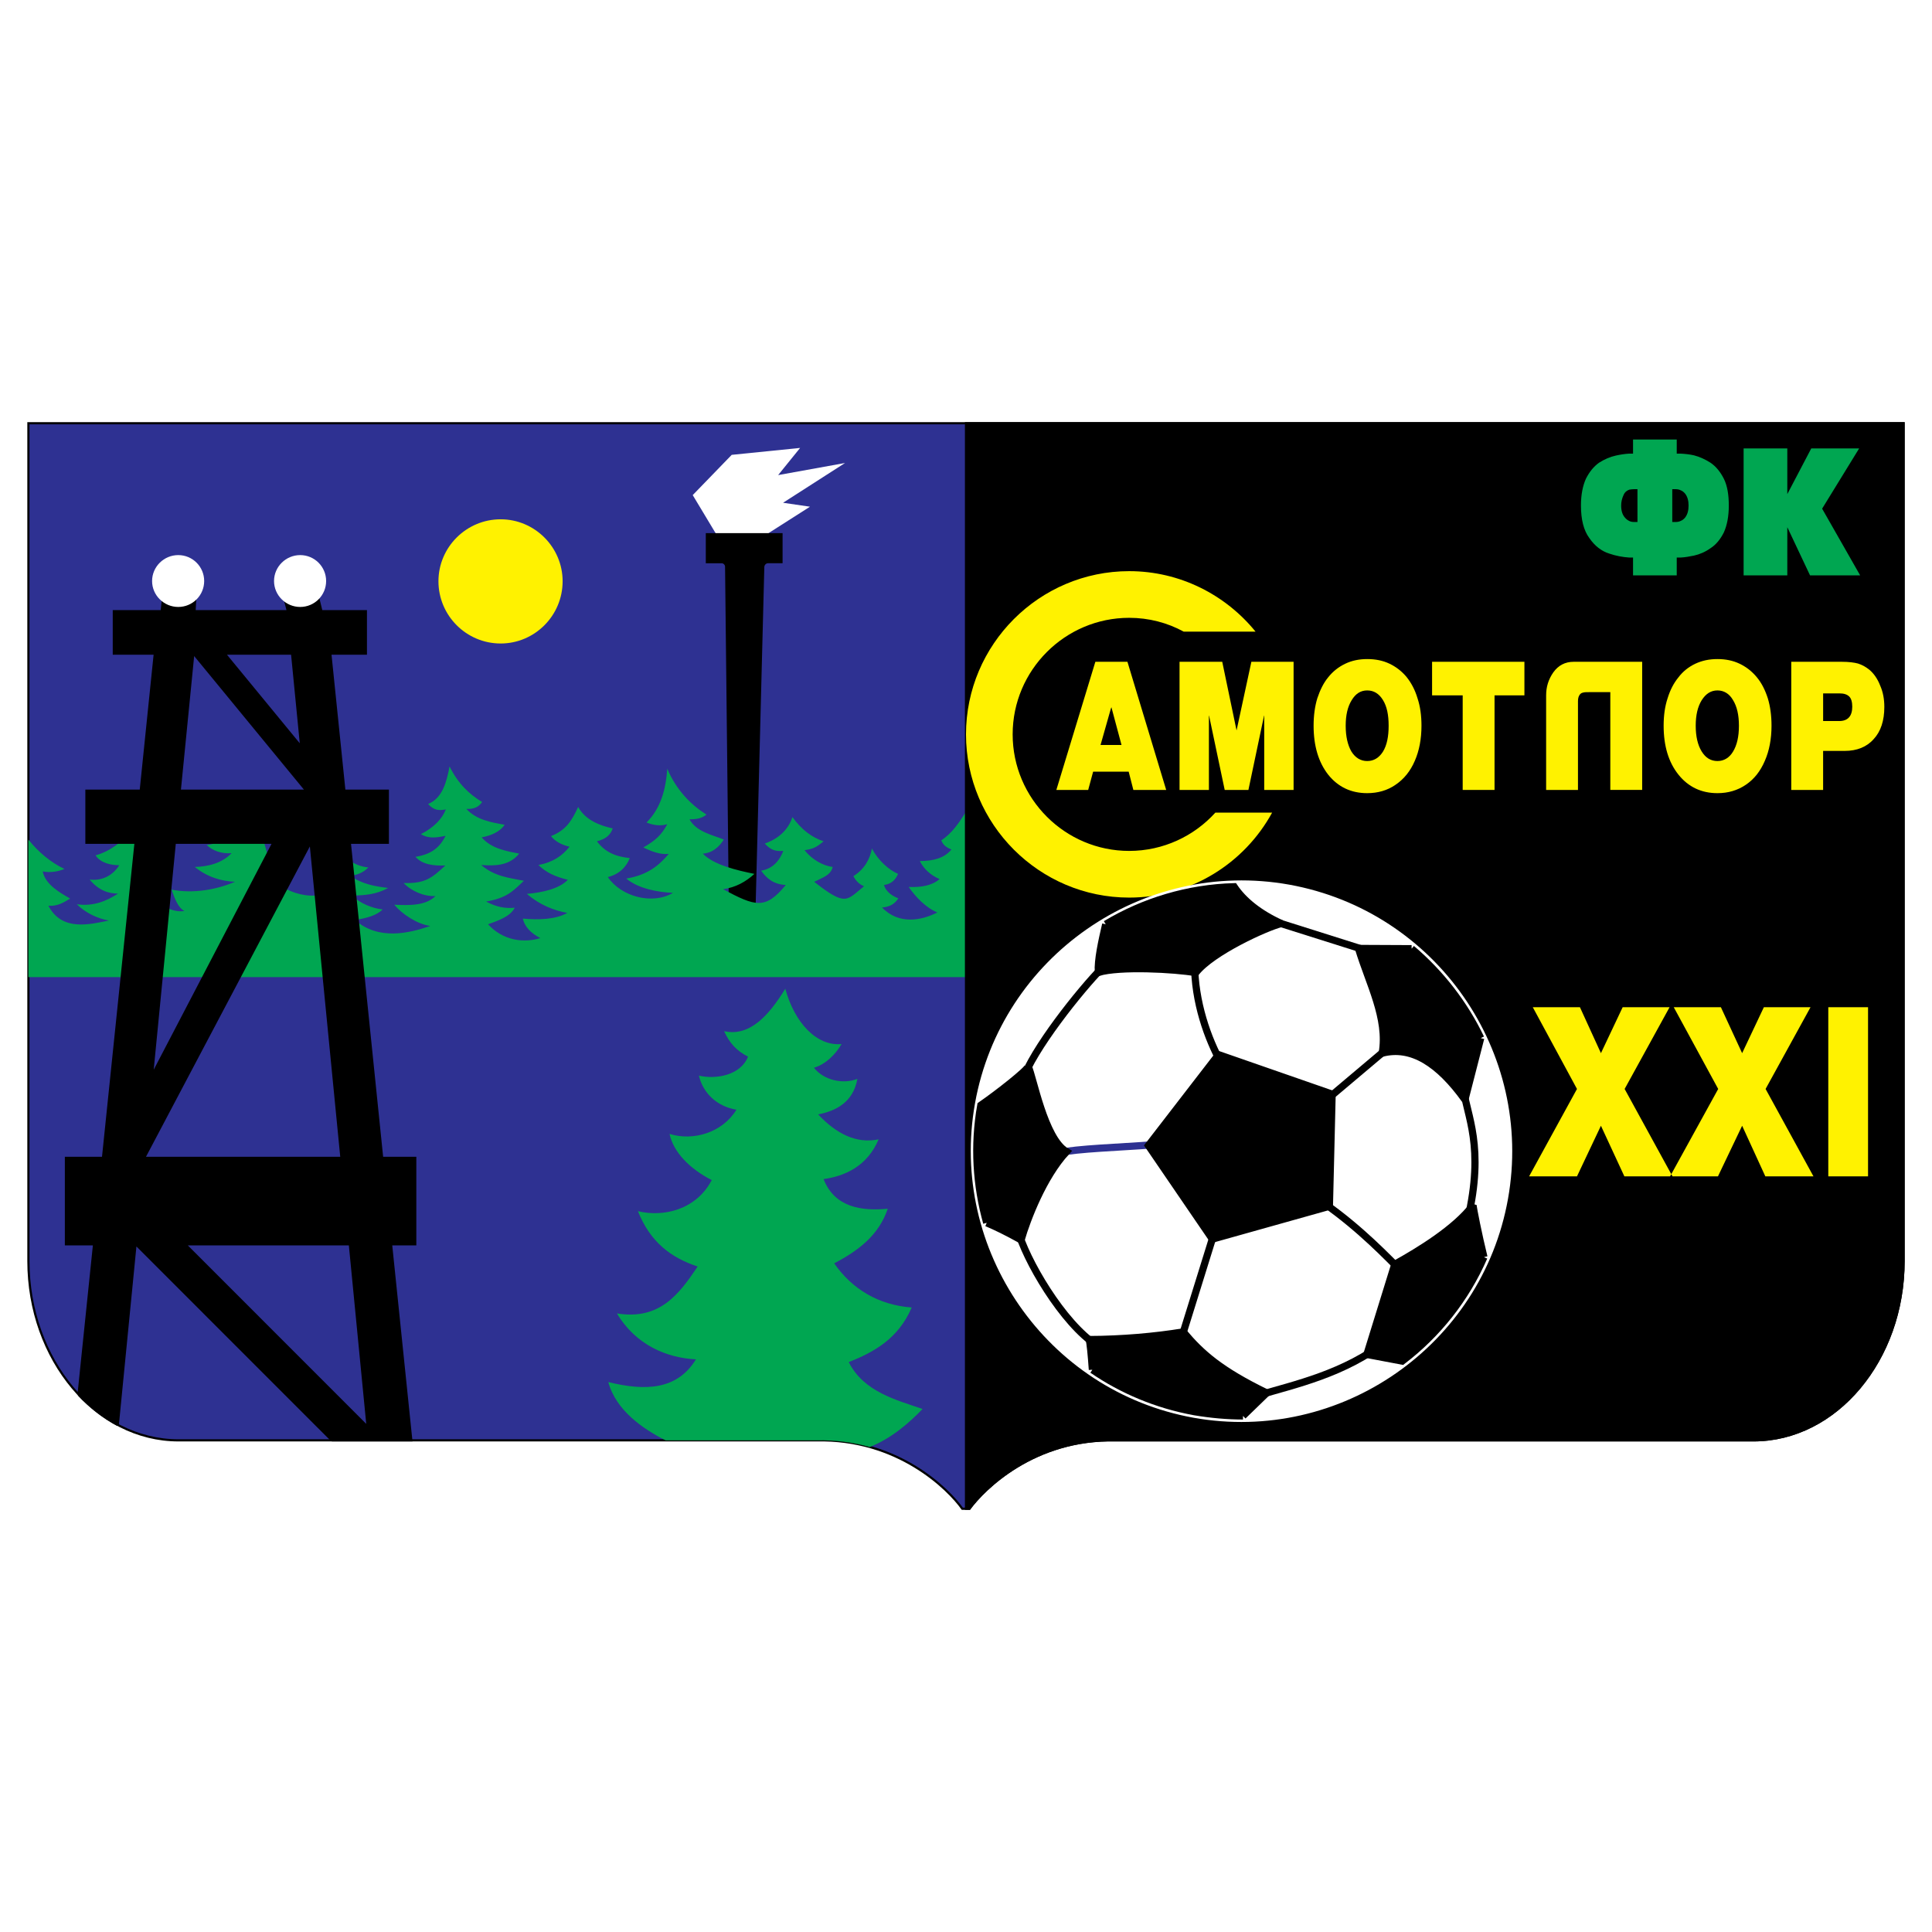 <?xml version="1.0" encoding="utf-8"?>
<!-- Generator: Adobe Illustrator 13.0.0, SVG Export Plug-In . SVG Version: 6.00 Build 14948)  -->
<!DOCTYPE svg PUBLIC "-//W3C//DTD SVG 1.0//EN" "http://www.w3.org/TR/2001/REC-SVG-20010904/DTD/svg10.dtd">
<svg version="1.0" id="Layer_1" xmlns="http://www.w3.org/2000/svg" xmlns:xlink="http://www.w3.org/1999/xlink" x="0px" y="0px"
	 width="192.756px" height="192.756px" viewBox="0 0 192.756 192.756" enable-background="new 0 0 192.756 192.756"
	 xml:space="preserve">
<g>
	<polygon fill-rule="evenodd" clip-rule="evenodd" fill="#FFFFFF" points="0,0 192.756,0 192.756,192.756 0,192.756 0,0 	"/>
	
		<path fill-rule="evenodd" clip-rule="evenodd" fill="#2E3192" stroke="#000000" stroke-width="0.216" stroke-miterlimit="2.613" d="
		M17.809,143.705h63.619c8.152-0.197,13.202,4.877,14.581,6.824h0.714c1.429-1.947,6.453-7.021,14.605-6.824h63.618
		c8.251,0,14.975-8.031,14.975-17.887V42.226H96.378H2.834v83.592C2.834,135.648,9.583,143.705,17.809,143.705L17.809,143.705z"/>
	<path fill-rule="evenodd" clip-rule="evenodd" fill="#FFF200" d="M49.951,64.202c3.399,0,6.182-2.784,6.182-6.208
		c0-3.399-2.783-6.184-6.182-6.184c-3.423,0-6.207,2.784-6.207,6.184C43.745,61.418,46.528,64.202,49.951,64.202L49.951,64.202z"/>
	<polygon fill-rule="evenodd" clip-rule="evenodd" fill="#FFFFFF" points="71.675,53.658 76.059,53.584 80.812,50.554 78.127,50.16 
		84.31,46.193 77.635,47.4 79.827,44.69 73.004,45.38 69.113,49.396 71.675,53.658 	"/>
	<path fill-rule="evenodd" clip-rule="evenodd" d="M70.418,56.195h1.576c0.197,0,0.345,0.172,0.345,0.345l0.395,35.625h2.61
		l0.912-35.575c0-0.222,0.172-0.395,0.369-0.395h1.453v-3.006h-7.66V56.195L70.418,56.195z"/>
	<path fill-rule="evenodd" clip-rule="evenodd" fill="#00A651" d="M2.834,83.764v13.722h93.543V80.98
		c-0.665,1.084-1.428,2.192-2.463,2.857c0.147,0.419,0.468,0.714,1.01,0.912c-0.665,0.837-1.749,1.158-3.152,1.158
		c0.345,0.714,1.034,1.404,1.97,1.798c-0.739,0.641-1.798,0.838-3.079,0.789c0.714,1.035,1.749,2.094,2.857,2.538
		c-1.576,0.813-3.842,1.257-5.517-0.493c0.689-0.049,1.231-0.296,1.625-0.912c-0.468-0.172-1.231-0.591-1.428-1.33
		c0.64-0.098,1.083-0.394,1.404-1.109c-0.936-0.394-2.02-1.379-2.611-2.537c-0.197,1.059-0.739,2.069-1.847,2.759
		c0.222,0.443,0.566,0.813,1.059,1.01c-1.749,1.404-1.773,2.069-4.975-0.444c0.911-0.443,1.65-0.665,1.847-1.478
		c-0.936-0.123-2.02-0.69-2.808-1.676c0.837-0.123,1.182-0.271,1.896-0.886c-1.183-0.395-2.192-1.158-3.104-2.415
		c-0.395,1.232-1.379,2.168-2.759,2.636c0.616,0.69,1.108,0.789,1.848,0.739c-0.345,0.887-0.985,1.774-2.217,1.971
		c0.591,0.813,1.256,1.355,2.463,1.429c-2.044,2.488-3.029,2.144-6.256,0.419c1.256-0.172,2.266-0.739,3.128-1.528
		c-1.7-0.345-4.064-0.887-5.147-2.02c1.01-0.074,1.65-0.714,2.093-1.404c-1.133-0.469-2.734-0.764-3.424-2.021
		c0.764,0,1.207-0.099,1.7-0.468c-1.502-0.936-3.004-2.414-3.916-4.582c-0.147,2.069-0.64,3.941-2.069,5.371
		c0.689,0.271,1.354,0.37,2.069,0.172c-0.591,1.084-1.182,1.626-2.389,2.315c0.813,0.395,1.7,0.74,2.537,0.641
		c-0.936,1.108-2.044,2.094-4.236,2.464c1.207,1.01,3.128,1.354,4.655,1.428c-2.044,1.208-5.147,0.395-6.502-1.576
		c1.108-0.271,1.848-0.986,2.192-1.897c-1.477-0.148-2.512-0.641-3.275-1.675c0.862-0.222,1.33-0.591,1.577-1.282
		c-1.207-0.271-2.709-0.788-3.449-2.143c-0.64,1.38-1.207,2.316-2.709,2.907c0.443,0.591,1.207,0.912,1.847,1.06
		c-0.714,0.887-1.625,1.552-3.104,1.823c0.813,0.788,1.675,1.158,2.932,1.479c-0.862,0.912-2.611,1.281-4.089,1.404
		c1.305,1.109,2.685,1.651,4.039,1.897c-1.158,0.666-2.906,0.714-4.433,0.566c0.172,0.838,0.862,1.503,1.749,1.946
		c-1.675,0.518-3.744,0.247-5.222-1.379c0.887-0.321,2.217-0.739,2.66-1.651c-0.96,0.099-1.847-0.074-2.857-0.616
		c2.044-0.345,2.66-1.01,3.769-2.07c-1.453-0.295-2.907-0.418-4.261-1.577c1.33,0.099,2.808,0.099,3.793-1.133
		c-1.256-0.247-2.783-0.493-3.744-1.626c0.838-0.147,1.823-0.517,2.291-1.256c-1.404-0.246-2.808-0.493-3.817-1.577
		c0.665,0.024,1.182-0.123,1.576-0.69c-1.281-0.764-2.414-1.848-3.251-3.548c-0.296,1.528-0.69,3.154-2.143,3.745
		c0.616,0.665,1.083,0.665,1.773,0.542c-0.345,0.887-1.133,1.774-2.488,2.463c0.813,0.517,1.675,0.32,2.463,0.173
		c-0.517,1.01-1.256,1.823-3.004,2.094c0.665,0.764,1.797,0.912,2.98,0.862c-1.33,1.232-1.995,1.823-4.163,1.749
		c0.764,0.813,2.045,1.355,3.177,1.306c-0.985,0.961-2.561,0.936-4.113,0.862c0.763,0.912,2.241,1.922,3.596,2.119
		c-2.093,0.714-5.147,1.478-7.512-0.591c1.157-0.197,2.143-0.443,2.759-1.06c-1.109-0.123-2.192-0.591-3.079-1.38
		c1.256-0.024,2.438-0.098,3.621-0.763c-1.256-0.148-2.586-0.37-3.769-1.208c0.591-0.074,1.256-0.271,1.798-0.838
		c-0.714-0.073-1.453-0.32-2.093-0.887c-0.912,1.208-1.872,2.464-2.783,3.646c-1.231,0.197-2.66-0.148-3.817-0.887
		c-1.059-0.542-1.576-5.199-2.488-6.085c-1.306-1.256-2.365,1.749-4.951,1.971c0.542,0.542,1.478,0.911,2.488,0.813
		c-0.936,1.01-2.389,1.355-3.67,1.379c1.231,1.01,2.66,1.429,4.015,1.478c-1.823,0.789-4.163,1.207-6.33,0.789
		c0.295,0.837,0.64,1.823,1.28,2.119c-0.911,0.197-2.339-0.37-2.857-1.355c-0.887-2.217-1.749-4.41-2.611-6.627
		c-0.591,1.035-2.019,2.07-3.399,2.439c0.493,0.764,1.527,0.985,2.365,0.985c-0.566,0.912-1.601,1.601-2.956,1.429
		c0.887,1.084,1.896,1.404,2.833,1.404c-1.133,0.739-2.488,1.306-4.113,1.06c0.837,0.837,2.044,1.429,3.202,1.626
		c-1.872,0.37-4.679,1.133-6.034-1.478c0.936,0.074,1.552-0.345,2.167-0.715c-0.936-0.542-2.488-1.379-2.734-2.709
		c0.714,0.147,1.552,0.024,2.167-0.247C5.15,86.104,3.82,85.021,2.834,83.764L2.834,83.764z"/>
	<path fill-rule="evenodd" clip-rule="evenodd" d="M41.43,115.52h-3.301l-3.227-31.436h3.793v-5.198h-4.334l-1.404-13.673h3.547
		v-4.237H32.07l-0.296-1.207l-3.325,0.172l0.271,1.035h-1.157h-6.354h-1.798l0.074-1.355l-3.227,0.099l-0.123,1.257h-4.778v4.237
		h4.088l-1.404,13.673H8.623v5.198h4.902l-3.251,31.436H6.578v8.623h2.808l-1.551,15.004c1.157,1.232,2.487,2.268,3.916,3.031
		l1.774-18.035h0.024l7.66,7.662l6.354,6.357l5.542,5.543h7.931l-2.02-19.562h2.414V115.52L41.43,115.52z M27.563,65.212h1.576
		L30.05,74.5l-2.487-3.006l-5.147-6.282H27.563L27.563,65.212z M19.287,65.212h0.025l1.896,2.316l6.354,7.736l2.906,3.523v0.099
		h-2.906h-6.354h-3.276L19.287,65.212L19.287,65.212z M17.44,84.084h3.768h6.059l-6.059,11.604l-6.034,11.58L17.44,84.084
		L17.44,84.084z M21.208,102.586l6.354-12.022l3.423-6.479l3.079,31.436h-6.502h-6.354h-6.823L21.208,102.586L21.208,102.586z
		 M27.563,133.234l-6.354-6.332l-2.734-2.76h2.734h6.354h7.339l1.773,18.207L27.563,133.234L27.563,133.234z"/>
	<path fill="none" stroke="#000000" stroke-width="0.216" stroke-miterlimit="2.613" d="M33.104,143.705h7.931l-2.02-19.562h2.414
		v-8.623h-3.301l-3.227-31.436h3.793v-5.198h-4.334l-1.404-13.673h3.547v-4.237H32.07l-0.296-1.207l-3.325,0.172l0.271,1.035h-9.31
		l0.074-1.355l-3.227,0.099l-0.123,1.257h-4.778v4.237h4.088l-1.404,13.673H8.623v5.198h4.902l-3.251,31.436H6.578v8.623h2.808
		l-1.551,15.004 M7.835,139.146c1.157,1.232,2.487,2.268,3.916,3.031 M11.75,142.178l1.774-18.035h0.024l19.556,19.562
		 M36.676,142.35l-18.201-18.207h16.428L36.676,142.35L36.676,142.35z M34.065,115.52H14.386l16.601-31.436L34.065,115.52
		L34.065,115.52z M15.174,107.268l2.266-23.184h9.827L15.174,107.268L15.174,107.268z M17.933,78.886l1.354-13.673h0.025
		l11.157,13.575v0.099H17.933L17.933,78.886z M22.416,65.212h6.724L30.05,74.5L22.416,65.212L22.416,65.212z"/>
	<path fill-rule="evenodd" clip-rule="evenodd" fill="#FFFFFF" d="M29.952,60.556c1.429,0,2.586-1.158,2.586-2.587
		c0-1.429-1.158-2.587-2.586-2.587c-1.428,0-2.611,1.158-2.611,2.587C27.341,59.398,28.523,60.556,29.952,60.556L29.952,60.556z"/>
	<path fill-rule="evenodd" clip-rule="evenodd" fill="#FFFFFF" d="M17.785,60.556c1.428,0,2.586-1.158,2.586-2.587
		c0-1.429-1.158-2.587-2.586-2.587c-1.429,0-2.611,1.158-2.611,2.587C15.174,59.398,16.356,60.556,17.785,60.556L17.785,60.556z"/>
	<path fill-rule="evenodd" clip-rule="evenodd" fill="#00A651" d="M66.404,143.705h15.024c1.971-0.051,3.769,0.221,5.345,0.664
		c2.167-0.861,3.916-2.389,5.271-3.793c-2.537-0.887-5.862-1.676-7.365-4.682c2.512-0.984,4.951-2.34,6.281-5.445
		c-3.325-0.246-5.96-1.848-7.734-4.408c2.414-1.258,4.458-2.809,5.345-5.445c-2.611,0.246-5.295-0.123-6.403-2.957
		c2.118-0.295,4.359-1.281,5.492-3.967c-2.217,0.469-4.236-0.566-6.034-2.488c1.773-0.344,3.497-1.207,3.916-3.547
		c-1.429,0.566-3.35,0.148-4.335-1.109c1.182-0.344,2.167-1.354,2.759-2.365c-2.488,0.248-4.705-2.143-5.616-5.518
		c-1.625,2.635-3.522,4.805-6.108,4.236c0.542,1.184,1.256,1.973,2.389,2.539c-0.739,1.871-3.202,2.291-4.901,1.896
		c0.419,1.773,1.823,3.08,3.744,3.4c-1.404,2.291-4.311,3.152-6.675,2.414c0.394,1.822,1.995,3.473,4.212,4.607
		c-1.552,2.955-4.778,3.719-7.365,3.104c1.232,3.08,3.276,4.631,5.96,5.52c-1.872,2.783-3.793,5.369-8.054,4.68
		c1.896,3.178,5,4.436,7.881,4.582c-1.872,3.055-5.024,3.18-8.743,2.268C61.453,140.723,64.163,142.57,66.404,143.705
		L66.404,143.705z"/>
	<path fill-rule="evenodd" clip-rule="evenodd" stroke="#000000" stroke-width="0.216" stroke-miterlimit="2.613" d="
		M96.378,150.529h0.345c1.429-1.947,6.453-7.021,14.605-6.824h63.618c8.251,0,14.975-8.031,14.975-17.887V42.226H96.378V150.529
		L96.378,150.529z"/>
	<polygon fill-rule="evenodd" clip-rule="evenodd" fill="#00A651" points="181.794,50.75 185.488,44.739 180.71,44.739 
		178.32,49.297 178.32,44.739 173.961,44.739 173.961,57.403 178.32,57.403 178.32,52.599 180.587,57.403 185.587,57.403 
		181.794,50.75 	"/>
	<path fill-rule="evenodd" clip-rule="evenodd" fill="#00A651" d="M170.661,46.168c-0.542-0.345-1.084-0.592-1.65-0.739
		c-0.443-0.099-0.887-0.148-1.354-0.172c-0.123,0-0.246,0-0.369,0v-1.404h-4.359v1.404c-0.124,0-0.247,0-0.37,0
		c-0.443,0.024-0.911,0.099-1.354,0.197c-0.566,0.123-1.133,0.37-1.675,0.715c-0.518,0.369-0.961,0.911-1.306,1.601
		c-0.319,0.714-0.492,1.602-0.492,2.661c0,1.404,0.271,2.488,0.837,3.252c0.542,0.788,1.207,1.306,1.995,1.552
		c0.641,0.221,1.306,0.345,1.995,0.394c0.123,0,0.246,0,0.37,0v1.774h4.359v-1.774c0.123,0,0.246,0,0.369,0
		c0.443-0.024,0.887-0.099,1.354-0.197c0.566-0.124,1.133-0.369,1.65-0.739c0.542-0.345,0.985-0.887,1.33-1.577
		c0.32-0.714,0.492-1.601,0.492-2.685c0-1.06-0.147-1.971-0.492-2.661S171.203,46.538,170.661,46.168L170.661,46.168z
		 M163.371,52.081h-0.296c-0.197,0-0.369-0.024-0.518-0.099c-0.147-0.074-0.296-0.172-0.418-0.32
		c-0.271-0.295-0.395-0.689-0.395-1.231c0-0.345,0.074-0.69,0.246-1.06c0.099-0.247,0.296-0.419,0.566-0.518
		c0.148-0.024,0.32-0.049,0.518-0.049h0.296V52.081L163.371,52.081z M168.124,51.638c-0.123,0.148-0.271,0.271-0.468,0.345
		c-0.148,0.074-0.32,0.099-0.542,0.099h-0.271v-3.277h0.271c0.222,0,0.394,0.025,0.542,0.099c0.197,0.074,0.345,0.197,0.468,0.345
		c0.246,0.32,0.345,0.714,0.345,1.183C168.469,50.923,168.37,51.317,168.124,51.638L168.124,51.638z"/>
	<polygon fill-rule="evenodd" clip-rule="evenodd" fill="#FFF200" points="123.372,72.875 121.943,66.026 117.683,66.026 
		117.683,78.812 120.613,78.812 120.613,71.322 122.189,78.812 124.555,78.812 126.131,71.322 126.131,78.812 129.062,78.812 
		129.062,66.026 124.85,66.026 123.372,72.875 	"/>
	<path fill-rule="evenodd" clip-rule="evenodd" fill="#FFF200" d="M110.836,66.026h-1.552l-3.892,12.786h3.177l0.493-1.823h1.773
		h1.773l0.468,1.823h3.275l-3.867-12.786H110.836L110.836,66.026z M110.836,74.328h-1.035l1.035-3.646l0.049-0.123l1.01,3.77
		H110.836L110.836,74.328z"/>
	<path fill-rule="evenodd" clip-rule="evenodd" fill="#FFF200" d="M187.582,68.391c-0.271-0.69-0.641-1.208-1.084-1.577
		c-0.37-0.296-0.739-0.493-1.134-0.616c-0.369-0.099-0.911-0.172-1.625-0.172h-0.394h-4.631v12.786h3.178v-3.893h1.453h0.689
		c1.231,0,2.217-0.395,2.906-1.183c0.714-0.764,1.059-1.848,1.059-3.203C188,69.77,187.877,69.056,187.582,68.391L187.582,68.391z
		 M184.478,71.569c-0.221,0.246-0.541,0.369-0.984,0.369h-0.147h-1.453v-2.759h1.453h0.172c0.443,0,0.764,0.099,0.985,0.32
		c0.197,0.197,0.296,0.542,0.296,1.01C184.799,70.953,184.7,71.322,184.478,71.569L184.478,71.569z"/>
	<path fill-rule="evenodd" clip-rule="evenodd" fill="#FFF200" d="M154.972,67.085c-0.492,0.714-0.714,1.453-0.714,2.291v9.436
		h3.177v-8.845c0-0.271,0.05-0.468,0.148-0.616c0.073-0.124,0.196-0.222,0.345-0.247c0.147-0.049,0.344-0.049,0.591-0.049h2.143
		v9.756h3.178V66.026h-6.822C156.13,66.026,155.465,66.395,154.972,67.085L154.972,67.085z"/>
	<path fill-rule="evenodd" clip-rule="evenodd" fill="#FFF200" d="M175.267,67.553c-0.468-0.566-1.034-1.01-1.699-1.33
		s-1.404-0.468-2.217-0.468s-1.527,0.148-2.217,0.468c-0.665,0.32-1.231,0.764-1.675,1.355c-0.468,0.566-0.837,1.281-1.084,2.094
		c-0.271,0.813-0.394,1.725-0.394,2.735c0,2.021,0.492,3.646,1.478,4.878c0.985,1.232,2.291,1.848,3.892,1.848
		c1.059,0,1.995-0.271,2.833-0.838c0.837-0.566,1.452-1.355,1.896-2.39c0.443-1.01,0.665-2.193,0.665-3.499
		c0-1.01-0.123-1.921-0.369-2.735C176.104,68.834,175.759,68.144,175.267,67.553L175.267,67.553z M172.902,74.993
		c-0.369,0.616-0.911,0.936-1.552,0.936c-0.665,0-1.183-0.32-1.576-0.96c-0.394-0.641-0.592-1.503-0.592-2.562
		c0-1.059,0.198-1.897,0.592-2.538c0.419-0.665,0.936-0.985,1.576-0.985s1.183,0.32,1.552,0.961
		c0.395,0.641,0.591,1.478,0.591,2.562S173.297,74.353,172.902,74.993L172.902,74.993z"/>
	<path fill-rule="evenodd" clip-rule="evenodd" fill="#FFF200" d="M140.342,67.553c-0.468-0.566-1.034-1.01-1.699-1.33
		s-1.404-0.468-2.241-0.468c-0.788,0-1.527,0.148-2.192,0.468s-1.231,0.764-1.699,1.355c-0.468,0.566-0.812,1.281-1.084,2.094
		c-0.246,0.813-0.369,1.725-0.369,2.735c0,2.021,0.492,3.646,1.453,4.878c0.985,1.232,2.29,1.848,3.892,1.848
		c1.059,0,2.02-0.271,2.832-0.838c0.838-0.566,1.478-1.355,1.922-2.39c0.442-1.01,0.664-2.193,0.664-3.499
		c0-1.01-0.123-1.921-0.394-2.735C141.18,68.834,140.81,68.144,140.342,67.553L140.342,67.553z M137.978,74.993
		c-0.395,0.616-0.911,0.936-1.576,0.936c-0.641,0-1.183-0.32-1.577-0.96c-0.369-0.641-0.565-1.503-0.565-2.562
		c0-1.059,0.196-1.897,0.591-2.538c0.394-0.665,0.911-0.985,1.552-0.985c0.665,0,1.182,0.32,1.576,0.961
		c0.394,0.641,0.566,1.478,0.566,2.562S138.371,74.353,137.978,74.993L137.978,74.993z"/>
	<polygon fill-rule="evenodd" clip-rule="evenodd" fill="#FFF200" points="142.879,69.376 145.933,69.376 145.933,78.812 
		149.11,78.812 149.11,69.376 152.091,69.376 152.091,66.026 142.879,66.026 142.879,69.376 	"/>
	<path fill-rule="evenodd" clip-rule="evenodd" fill="#FFF200" d="M112.658,89.553c6.133,0,11.502-3.424,14.261-8.475h-5.665
		c-2.118,2.34-5.196,3.818-8.596,3.818c-6.403,0-11.625-5.223-11.625-11.628c0-6.405,5.222-11.628,11.625-11.628
		c1.97,0,3.817,0.493,5.443,1.38h7.167c-2.98-3.671-7.537-6.036-12.61-6.036c-8.966,0-16.28,7.317-16.28,16.285
		C96.378,82.236,103.692,89.553,112.658,89.553L112.658,89.553z"/>
	<path fill-rule="evenodd" clip-rule="evenodd" fill="#FFF200" d="M166.745,117.146l0.123,0.221h-0.123h4.655l2.413-5.051
		l2.315,5.051h4.803l-4.778-8.721l4.482-8.154h-4.655l-2.167,4.582l-2.118-4.582h-4.704l4.434,8.154L166.745,117.146
		L166.745,117.146z M186.375,100.492v16.875h-3.966v-16.875H186.375L186.375,100.492z M162.09,108.646l4.655,8.5l-0.123,0.221h0.123
		h-4.68l-2.34-5.051l-2.39,5.051h-4.777l4.777-8.721l-4.408-8.154h4.704l2.094,4.582l2.167-4.582h4.68L162.09,108.646
		L162.09,108.646z"/>
	
		<path fill-rule="evenodd" clip-rule="evenodd" fill="#FFFFFF" stroke="#FFFFFF" stroke-width="1.224" stroke-miterlimit="2.613" d="
		M128.52,88.864c14.335,2.586,23.891,16.333,21.329,30.648s-16.329,23.896-30.664,21.334c-14.31-2.586-23.866-16.357-21.305-30.672
		C100.441,95.885,114.21,86.301,128.52,88.864L128.52,88.864z"/>
	<path fill="none" stroke="#2E3192" stroke-width="0.72" stroke-miterlimit="2.613" d="M115.022,114.215
		c-3.473,0.27-7.438,0.369-9.531,0.812"/>
	<path fill="none" stroke="#000000" stroke-width="0.72" stroke-miterlimit="2.613" d="M132.017,119.98
		c3.769,2.635,6.503,5.566,7.808,6.848 M109.998,96.525c-2.217,2.242-6.994,8.229-8.005,11.334 M119.185,96.058
		c-0.024,3.892,1.33,7.612,2.685,10.052 M126.476,91.721l9.753,3.08 M138.766,104.311l-7.241,6.109 M145.957,108.449
		c0.395,2.908,2.192,5.914,0.469,13.256 M125.515,139.221c3.62-1.084,8.646-2.143,12.882-5.494 M121.278,122.566l-3.325,10.691
		 M101.525,122.641c0.739,2.932,4.507,9.436,7.98,11.629"/>
	<path fill-rule="evenodd" clip-rule="evenodd" d="M108.988,136.658c-0.099-1.428-0.222-2.734-0.32-3.006
		c3.35-0.023,6.478-0.295,9.385-0.764c1.822,2.168,3.719,3.844,8.324,6.086l-2.364,2.291c-1.577,0-3.202-0.148-4.828-0.42
		C115.417,140.156,111.969,138.703,108.988,136.658L108.988,136.658z M140.835,94.653c2.905,2.464,5.271,5.519,6.896,8.919
		l-1.576,6.135c-2.586-3.598-5.319-5.396-8.251-4.633c0.616-3.473-1.33-6.996-2.364-10.446L140.835,94.653L140.835,94.653z
		 M148.051,125.424c-1.822,4.164-4.654,7.713-8.152,10.373c-1.034-0.197-2.068-0.395-3.522-0.666l2.784-8.992
		c2.438-1.355,6.034-3.547,7.807-5.889C146.992,120.621,147.509,123.207,148.051,125.424L148.051,125.424z M98.446,122
		c-1.034-3.695-1.305-7.688-0.59-11.727c1.748-1.209,4.654-3.498,4.728-3.869c0.493,1.012,1.602,7.219,3.818,8.5
		c-2.315,2.514-3.916,6.701-4.532,8.795C100.393,122.887,99.383,122.395,98.446,122L98.446,122z M110.318,92.214
		c3.817-2.291,8.227-3.622,12.808-3.745c0.936,1.404,2.537,2.686,4.704,3.671c-1.503,0.37-6.896,2.833-8.521,4.903
		c-2.069-0.37-7.636-0.665-9.729-0.024C109.506,95.787,109.924,93.914,110.318,92.214L110.318,92.214z M121.574,105.223l11.33,3.941
		l-0.271,11.186l-11.675,3.275l-6.379-9.336L121.574,105.223L121.574,105.223z"/>
	<path fill="none" stroke="#000000" stroke-width="0.72" stroke-miterlimit="2.613" d="M108.988,136.658
		c-0.099-1.428-0.222-2.734-0.32-3.006c3.35-0.023,6.478-0.295,9.385-0.764c1.822,2.168,3.719,3.844,8.324,6.086 M126.377,138.975
		l-2.364,2.291 M124.013,141.266c-1.577,0-3.202-0.148-4.828-0.42c-3.768-0.689-7.216-2.143-10.196-4.188 M140.835,94.653
		c2.905,2.464,5.271,5.519,6.896,8.919 M147.73,103.572l-1.576,6.135 M146.154,109.707c-2.586-3.598-5.319-5.396-8.251-4.633
		c0.616-3.473-1.33-6.996-2.364-10.446 M135.539,94.628l5.296,0.025 M148.051,125.424c-1.822,4.164-4.654,7.713-8.152,10.373
		c-1.034-0.197-2.068-0.395-3.522-0.666 M136.376,135.131l2.784-8.992 M139.16,126.139c2.438-1.355,6.034-3.547,7.807-5.889
		c0.025,0.371,0.542,2.957,1.084,5.174 M98.446,122c-1.034-3.695-1.305-7.688-0.59-11.727c1.748-1.209,4.654-3.498,4.728-3.869
		c0.493,1.012,1.602,7.219,3.818,8.5c-2.315,2.514-3.916,6.701-4.532,8.795C100.393,122.887,99.383,122.395,98.446,122
		 M110.318,92.214c3.817-2.291,8.227-3.622,12.808-3.745c0.936,1.404,2.537,2.686,4.704,3.671c-1.503,0.37-6.896,2.833-8.521,4.903
		c-2.069-0.37-7.636-0.665-9.729-0.024C109.506,95.787,109.924,93.914,110.318,92.214 M121.574,105.223l11.33,3.941l-0.271,11.186
		l-11.675,3.275l-6.379-9.336L121.574,105.223L121.574,105.223z"/>
</g>
</svg>
